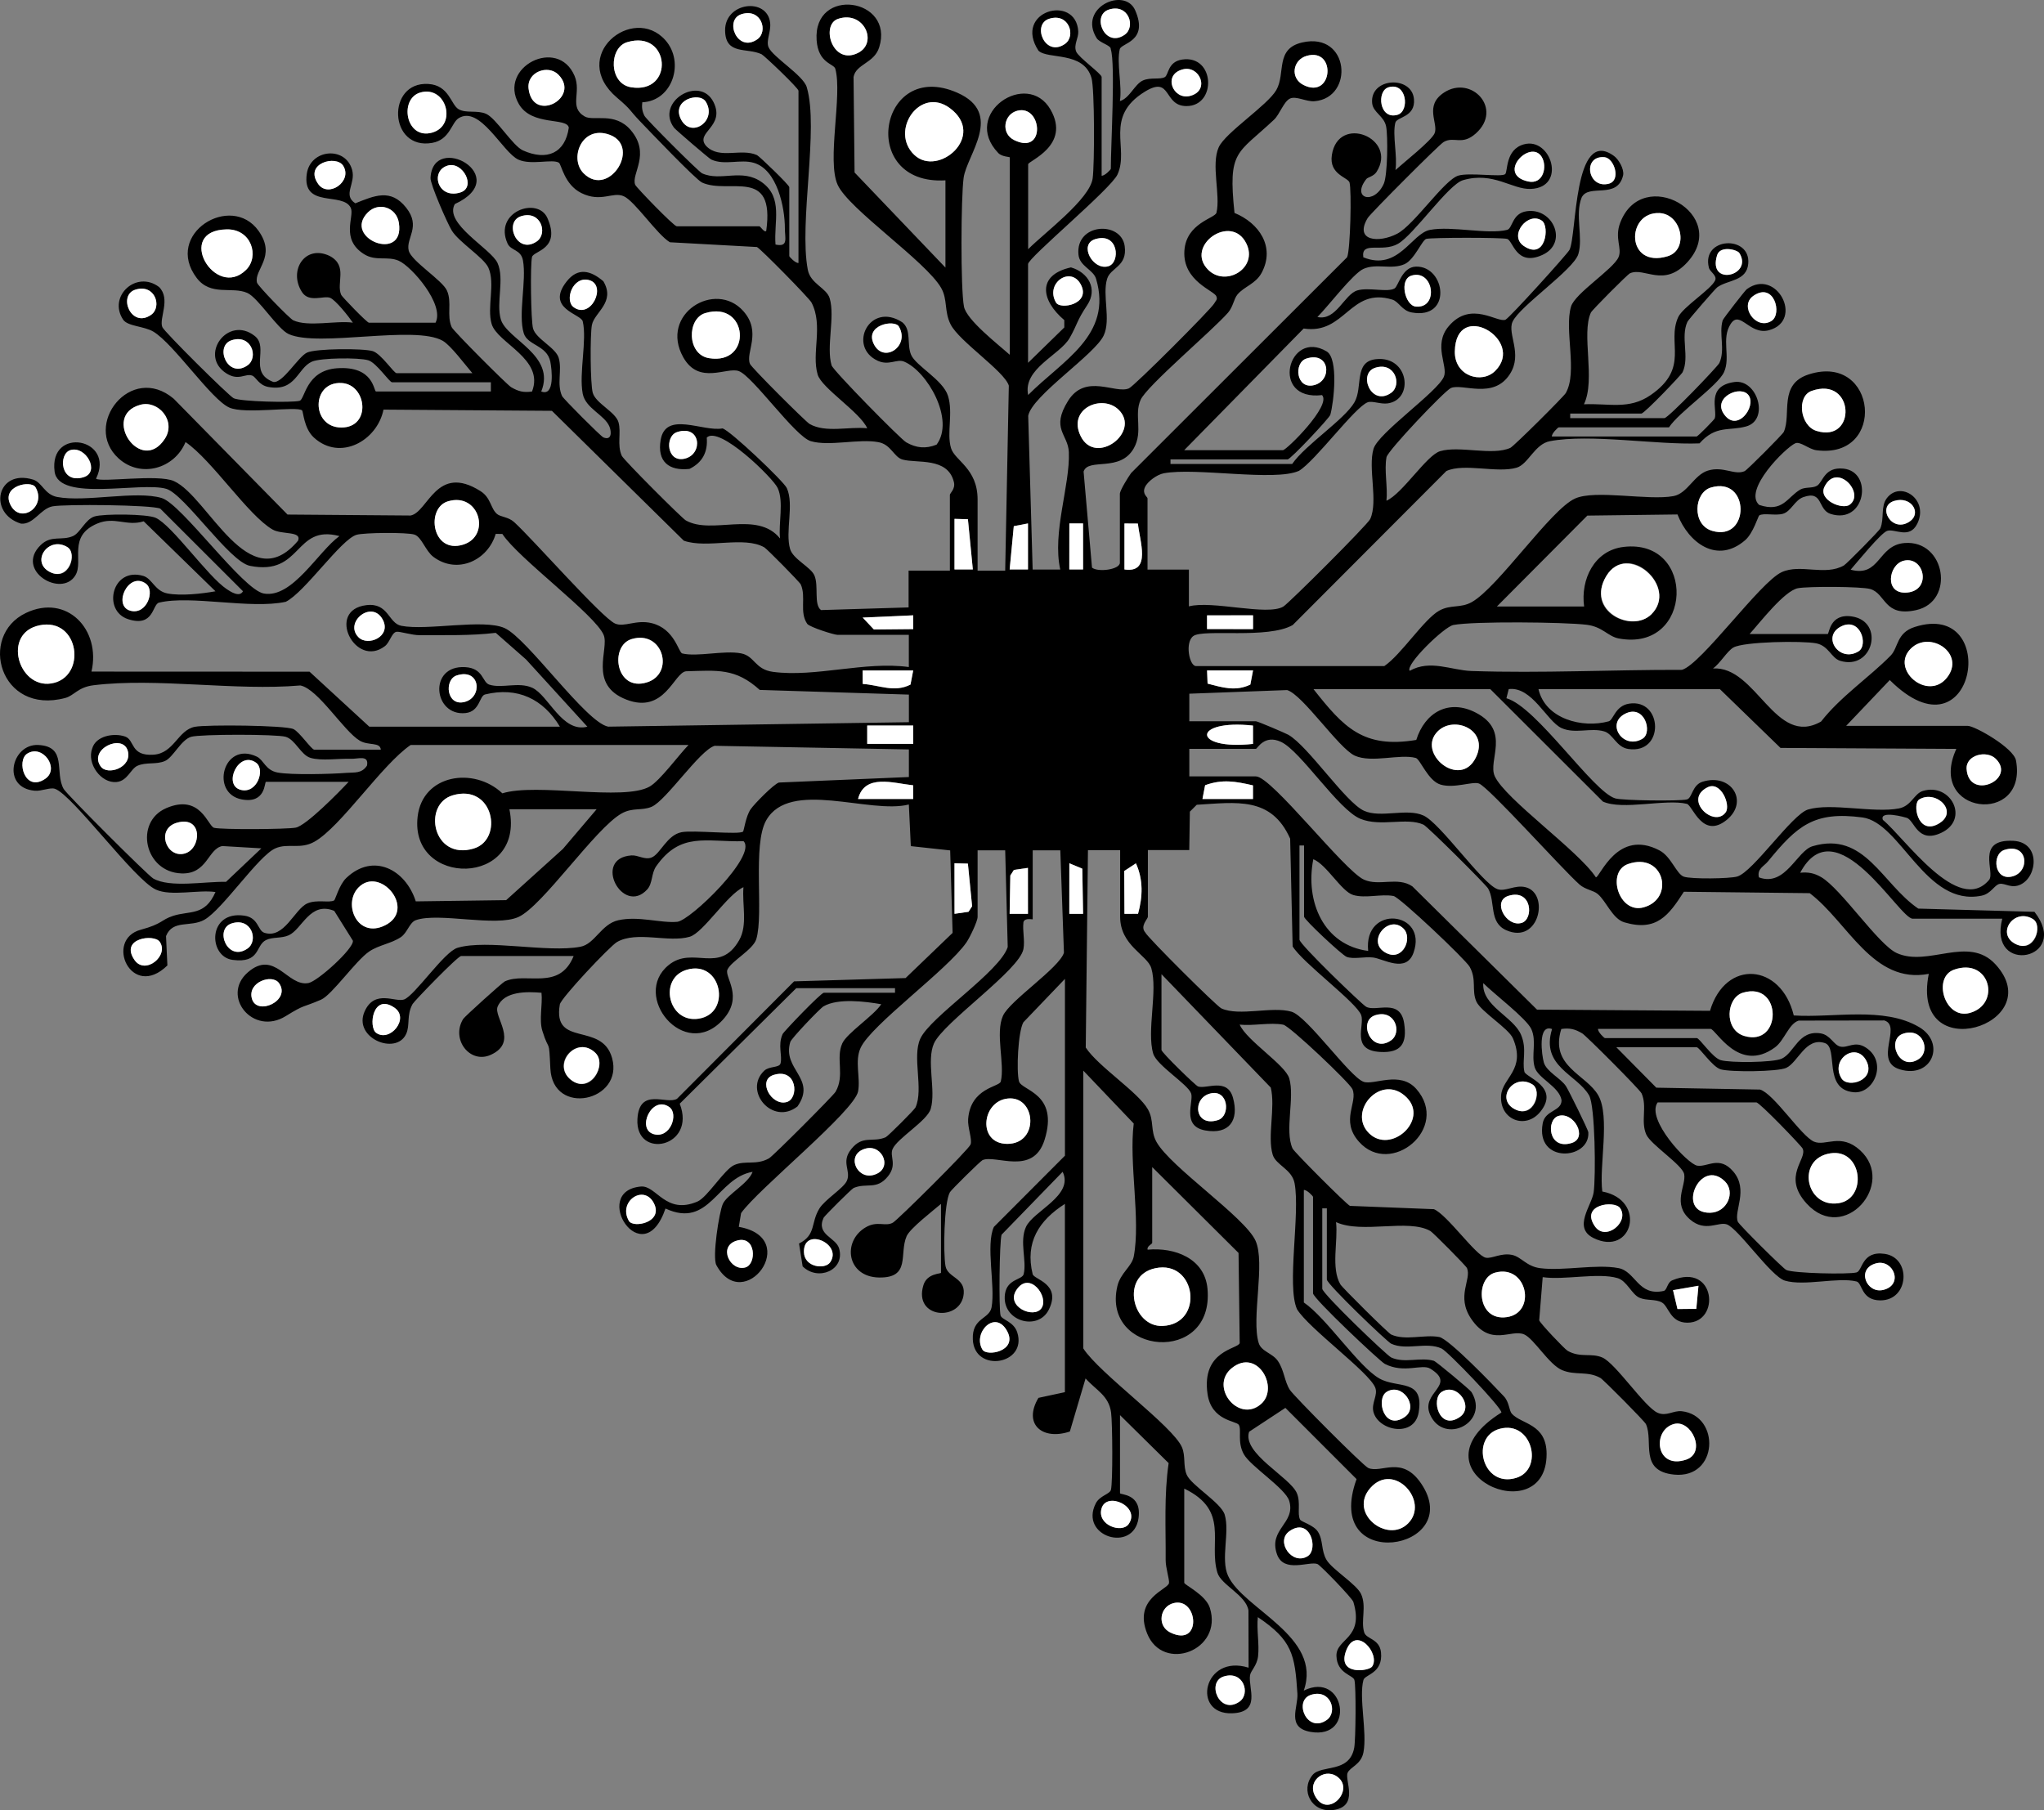 <?xml version="1.0" encoding="UTF-8"?>
<svg id="Layer_2" data-name="Layer 2" xmlns="http://www.w3.org/2000/svg" viewBox="0 0 445.08 394.22">
  <rect x="0" y="0" width="445.08" height="394.22" fill="#808080" stroke="none"/>
  <defs>
    <style>
      .cls-1 {
        fill: #fff;
      }
    </style>
  </defs>
  <g id="Layer_2-2" data-name="Layer 2">
    <path d="M241.84,10.5c-.21-.67-2.47-1.27-3.04-2.19-4.17-6.67,6.1-11.26,8.38-6.08,3,6.84-3.02,7.11-3.35,8.48-.72,2.92.54,8.02.03,11.3,2.13-.61,3.2-3.68,5.02-4.49,1.65-.73,3.72-.14,4.76-.73.85-.49.61-3.34,3.77-3.82,7.19-1.07,7.56,10.14.95,10.13-5.12,0-3.17-6.76-9.06-3.14-9,5.54-3.34,12.26-5.96,18.03-1.43,3.15-19.48,18.14-19.48,19.52v21.5l7.89-7.7v-1.6c-5.08-4.29-6-9.82,1.45-11.48,3.76,1.08,5.88,4.69,3.55,8.2-2.4,3.62-2.04,4-3.82,7.15-2.12,3.75-10.25,6.68-9.05,12.44,7.4-7.48,18.46-12.95,14.79-25.3-.6-2-3.57-2.72-3.83-5.23-.71-6.92,9.29-7.45,10.06-1.9.62,4.48-3.08,4.65-3.83,7.14-1.08,3.58.86,8.81-.72,12.28-1.9,4.19-15.61,13.11-16.46,17.54l.97,33.48h6.01c-1.79-8.07,2.16-18.33,1.87-25.56-.16-3.95-3.99-5.03-.18-11.16s10.33-1.44,13.27-2.74c1.2-.53,17.99-17.34,18.58-18.51.25-.5.77-.81.46-1.49-.31-1.25-7.4-3.27-6.97-9.97.39-6.04,6.69-7.07,6.98-8.27.93-3.81-1.22-10.48.5-14.27,1.44-3.18,10.64-9.13,12.54-12.46,2.08-3.65-.33-9,5.66-10.36,10.31-2.34,11.33,12.04,2.69,12.8-1.86.16-4.07-1.23-5.41-.56s-2.22,3.44-3.46,4.6c-8.09,7.6-10.03,6.57-8.59,20.29,5.34,2.18,8.93,7.39,5.91,13.04-1.3,2.43-3.82,2.98-5.27,4.73-.8.97-.94,2.67-2.05,3.95-3.52,4.01-17.63,15.89-19.03,18.97-1.49,3.28.58,6.87-1.47,10.53-3.01,5.37-9.94,2.02-10.95,5.1l1.83,20.92c1.3,1.06,6.07.43,6.07-1.07v-15c0-.75,1.81-3.65,2.46-4.54l47.02-46.98c.72-1.6,1-14.56.53-16.27-.31-1.14-4.51-1.72-3.85-5.99,1.39-9.01,14.44-3.65,9.72,3.69-.61.94-1.9,1.16-2.19,1.51-3.39,4.28,1.66,5.76,3.78,1.05.83-1.85.92-10.34.51-12.46-.45-2.3-2.83-3.04-3.04-5.06-.58-5.61,8.64-6.13,9.1-.91.35,3.97-3.74,3.83-4.06,5.15-.66,2.7.5,7.28.03,10.3,1.71-1.56,7.89-6.43,8.53-8.02.87-2.18-2.36-5.99,2.07-8.87,5.93-3.86,12.89,3.54,6.91,8.91-3.06,2.75-4.74.53-7.03,1.88-1.01.59-15.93,15.55-16.53,16.55-3.01,5.04,2.45,5.49,6.42,3.42,3.73-1.94,10.25-11.75,13.33-12.66,2.43-.72,9.39.39,10.19-.32.61-.54-.02-5.36,4.08-6.49,5.92-1.64,9.39,9.39,1.51,9.71-4.09.17-8.16-3.85-14.78-1.9-3.2.94-10.68,11.86-14.15,13.85s-8.09-.72-7.55,2.94c7.63,3.11,10.48-5.2,14.52-5.97,4.72-.9,12.52,1.05,16.78,0,1.25-.31,1.04-3.59,4.26-4.06,5.78-.85,9.15,6.93,3.42,9.52s-6.37-3.18-7.68-3.5-16.43-.31-17.59,0c-.91.24-2.58,4.54-4.73,5.5-2.87,1.28-6.1-.25-8.96,1.04-2.31,1.04-7.8,8.29-10.02,10.47,4.09.92,5.85-4.95,8.7-5.79,2.46-.72,6.54.48,8.09-.42.85-.49,1.6-4.68,4.68-4.76,6.45-.17,7.99,11.62-.94,9.98-2.13-.39-2.77-2.35-4.23-2.8-9.2-2.81-10.23,7.7-19.29,6.3l-26.01,26.49h21.5c.77,0,10.65-9.75,8.51-11.99-11.47,1.36-7.35-14.5,1.01-9.51,2.62,1.57,1.55,11.13.79,13.81-.19.68-8.63,9.7-9.3,9.7h-25.5v1h26.5c2.81-4.13,11.41-9.68,13.56-13.44,1.89-3.3-.19-8.85,4.67-9.38,7.22-.8,8.36,8.85,2.53,9.63-1.53.2-3.34-.61-4.31-.25-2.79,1.03-11.39,12.76-14.97,14.93-5.27,2.39-22.48-.79-29.46.54-1.45.28-3.52,1.77-4.08,3.03-.66,1.47.56,2.09.56,2.44v15.5h9.01v8.01c5.06-1.35,17.02,2.12,20.55.05,1.18-.69,18.37-17.85,18.93-19.07,1.78-3.92-.53-11.06.72-15.28,1.04-3.5,13.95-12.39,15.33-15.73.95-2.3-2.41-6.86,1.01-10.94,4.86-5.8,10.73-.63,12.43-1.48.92-.46,13.43-14.27,13.9-15.18,1.64-3.17.81-26.96,9.7-20.45.99.72,2.22,2.79,1.99,4.16-1.22,5.46-7.56,1.73-9.05,4.91-1.48,3.75.37,8.67-.71,12.29-1.01,3.4-12.84,11.38-14.33,14.75-1.17,2.65,2.25,6.95-.56,11.36-3.59,5.64-10.37,1.97-12.86,3.06-1.38.6-13.75,13.64-14.02,15.06-.54,2.83.3,6.51-.01,9.48,3.49-1.53,8.74-9.92,11.69-10.79,4.22-1.25,11.36,1.05,15.28-.72.77-.35,11.63-11.16,12.07-11.93,2.64-4.6-.37-13.74,1.15-18.85.86-2.88,9.2-8.12,10.34-10.74.85-1.96-.93-4.12.37-7.51,4.84-12.7,24.08-1.78,14.63,8.59-5.17,5.67-9.33,1.02-12.5,2.42-.55.24-8.27,8.01-8.52,8.56-2.14,4.71,1.08,14.57-1.51,19.97,5.39-.25,9.8,1.25,14.5-1.99,8.65-5.96,3.46-11.34,6.02-16.98,1-2.21,7.19-6.06,8.05-8.02.47-1.07-1.13-1.83-1.36-2.75-1.69-6.7,9.11-7.18,8.57-.9-.34,3.9-4.46,3.49-6.76,5.17-.43.31-6.29,7.06-6.49,7.51-1.54,3.35.5,7.6-1.04,10.96-.26.58-8.34,9.02-8.98,9.02h-15.5v1h20.5c.85,0,11.63-11.25,11.98-12.02,1.33-2.93-.15-6.34.72-9.28.12-.41,4.88-6.51,5.23-6.77,6.49-4.8,12.56,6.83,4.85,8.92-4.22,1.14-6.3-4.47-8.32-1.4-2.15,3.27.04,7.2-1.47,10.53-1.35,2.97-9.79,8.67-11.98,12.02h-24c-.17,0-1.58,1.35-1.5,2h31.5c.28,0,3.85-3.65,3.96-3.94.66-1.84-2.02-7.03,4.28-7.93,5-.71,7.7,8.24,2.57,9.67-3.76,1.05-6.59-.34-10.16,3.69-9.35.37-23.83-2.14-32.61-.47-3.28.63-4.71,5.04-7.23,5.77-4.24,1.24-11.37-1.05-15.28.72l-33.46,33.54c-5.38,3.1-19.37.81-21.62,2.38-1.92,1.34-.9,6.56.56,6.56h41c3.65-2.46,8.64-10.21,11.94-12.06,2.49-1.4,4.63-.48,7.12-1.88,5.73-3.23,17.16-20.14,22.46-22.54,4.43-2.01,15.97.5,21.46-.54,3.05-.58,4.46-4.62,7.48-5.55,3.37-1.04,5.8,1.09,8,.12.55-.24,8.28-8,8.53-8.55,1.71-3.87-1.22-10.41,5.46-12.53,14.9-4.75,17.02,18.57,1.62,16.52-1.63-.22-3.52-1.99-4.58-1.51-2.15.97-11.42,10.2-7.87,13.42,5.18,1.74,6.09-1.67,8.96-3.34,1.03-.6,2.64-.24,3.64-.83,1.32-.79,1.56-4.16,5.76-3.73,6.55.67,4.79,12.24-2.78,9.87-2.88-.9-1.58-5.23-5.97-3.66-1.88.67-2.66,3.11-4.42,3.62-1.64.47-4.18-.23-5.15.35-.27.16-1.3,3.86-3.09,5.41-6.05,5.23-12.27.66-14.73-5.61l-19.63.25-19.7,19.8h19c-.81-5.91,2.22-12.23,8.6-12.98,15.89-1.87,15.2,22.96-1.05,19.94-2.4-.45-3.5-2.56-7.02-2.99-4.86-.59-24.62-.79-29,.05-2.01.38-10.55,8.69-9.51,9.98,4.46-2.52,9.05-.11,13.45.04,15.23.52,30.6-.29,45.84-.25,4.27-1.27,17.02-19.14,21.72-21.28,4.11-1.87,9.42.9,13.54-1.46.58-.33,7.71-7.55,7.93-8.07.9-2.12.02-4.74,1.42-6.58,2.98-3.92,9.25.3,6.61,5.59-1.72,3.43-4.93.96-6.56,1.54-1.38.49-6.53,6.83-7.94,8.45,6.47,1.72,5.87-5.34,11.75-5.81,8.93-.71,11.05,12.73,2.52,14.61-7.04,1.56-6.54-3.57-9.98-4.59-1.93-.57-13.59-.6-15.77-.18-2.94.56-8.27,7.48-10.52,9.98h17c.36,0,.39-4.56,5.28-3.83,7.22,1.08,4.63,11.85-2.56,9.66-1.92-.58-2.49-3.28-5.23-3.81-2.95-.57-15.74-.39-18.03.92-1.36.78-2.93,3.53-4.44,4.56,9.47-.62,13.54,17.3,23.55,11.55,4.19-5.4,10.55-9.67,15.14-14.35,1.72-1.76,1.24-4.96,5.25-6.24,18.94-6.05,13.21,30.13-5.44,11.56l-9.5,9.98h26.5c1.5,0,9.98,4.78,10.49,7.54,2.61,14.26-19.57,11.84-12.99-2.53l-38.29-.21-13.2-12.8h-39.5c1.49,6.5,9.55,8.58,15.29,7.01,1.03-.28,1.39-3.37,4.44-3.85,7.35-1.15,7.79,11.05-.17,9.87-2.62-.39-3.3-3.26-5.25-3.83-2.94-.87-6.35.61-9.28-.72-3.21-1.45-6.4-9.12-11.51-8.49l-.5,1.99c6.58,1.87,18.83,20.37,23.7,21.81,1.6.48,13.98.62,15.59.23,1.17-.28,1.13-3.13,3.39-3.85,6.27-1.98,10.21,4.31,5.28,8.31-5.29,4.29-7.43-3.2-8.67-3.5-4.6-1.14-13.96,1.46-18.28-.5l-24.52-24.48h-38.5c6.57,8.33,10.85,12.98,22.38,11.06,1.87-5.97,7.05-9.02,12.99-5.93,7.67,3.99,2.52,10.38,4.1,13.83,2.29,5.01,18.27,16.26,22.02,22.02.91-.02,4.68-10.71,13.87-5.85,2.54,1.34,3.68,5.16,5.29,5.71s9.97.45,11.63-.04c3.46-1.03,11.95-13.56,15.41-14.59,5.04-1.5,14.29.82,19.77-.23,2.74-.53,3.31-3.23,5.23-3.81,6.1-1.85,10.24,6.18,4.02,9.11-5.16,2.44-5.84-2.67-7.5-3.25-.25-.09-6.1-1.75-5.22.45,4.68,3.82,16.47,20.95,23.11,13.07,1.42-1.68-3.06-8.94,5.28-8.52,5.94.3,5.32,7.76,1.59,9.52-2.01.95-3.36-.33-4.53-.15s-1.84,2.14-3.98,2.58c-12.19,2.48-17.56-15.92-25.93-17.04-10.58-1.41-14.23,1.83-20.55,9.55-.92,1.13-2.43,1.61-1.99,3.5,5.8,2.14,8.23-5.77,11.7-6.79,11.35-3.35,15.09,8.21,23,13.59l25.3.7c8.1,10.4-10.24,14.02-7.01,1.5h-19.5c-2.96,0-16.7-24.65-24.5-10.01,1.75-.16,3.02.06,4.56.95,4.33,2.51,12.45,14.72,16.46,16.54,6.87,3.12,15.63-3.97,21.52,2.48,11.87,12.99-18.71,22.79-14.54,2.05-12.19,2.33-17.6-11.27-25.93-17.57l-27.4-.31c-3.29,5.12-5.93,8.74-12.96,6.66-2.6-.77-3.93-4.61-5.81-6.18-.95-.8-2.68-.93-3.95-2.05-3.75-3.32-19.73-21.19-21.9-22-1.41-.52-5.33,1.12-8.35.24-2.74-.8-4.43-5.54-5.41-5.81-3.49-.94-9.59,1.17-13.28-.5-3.5-1.59-11.29-13.24-14.73-14.28l-21.3.79v6.01h14.51c.39,0,6.44,2.59,7.06,2.94,4.35,2.51,12.44,14.71,16.46,16.54,3.67,1.67,9.29-.63,12.96,1.04s12.64,14.64,16.04,16.01c1.74.7,3.87-1.03,6.26-.38,5.18,1.41,2.9,12.48-4.25,9.36-3.85-1.68-2.32-6.13-3.97-9.08-.48-.86-13.18-13.51-14.08-13.92-3.69-1.68-9.25.55-13.73-1.27-4.83-1.97-12.96-14.73-17.28-16.75-3.66-1.72-5.17,1.51-5.48,1.51h-14.5v6h14.5c3.42,0,19.22,20.53,23.52,22.48,3.31,1.5,7.33-.7,10.54,1.46l27.15,26.85,37.67.26c3.36-11.35,15.49-10.37,18.24,1.01,8.66.57,19.58-2.01,27.29,2.53,5.92,3.49,2.77,11.33-4.2,9.21-5.82-1.77.55-9.39-3.36-10.65l-18.66.03c-2.16.66-3.11,4.33-5.16,5.83-7.91,5.8-12.88-4.02-14.03-4.02h-24.5c-.08.65,1.33,2,1.5,2h20c.61,0,3.39,4.26,5.2,4.8,2.1.62,11.39.54,13.28-.31,2.8-1.27,3.63-6.28,8.47-5.52,2.15.34,2.84,2.51,4.25,2.87,1.69.43,3.18-1.37,5.65.25,4.77,3.12,1.76,10.12-2.7,9.7-6.78-.63-3.21-9.71-6.27-10.71-4.17-1.36-5.85,4.25-8.41,5.41-1.89.85-12.16.94-14.28.31-1.81-.54-4.6-4.8-5.2-4.8h-17.5l8.7,8.8,22.59.41c3.01.89,8.96,10.14,11.74,11.34,2.54,1.09,5.81-1.98,10.04,1.88,7.98,7.28-3.5,20.5-11.62,11.62-5.5-6.02.25-9.71-.9-12.01-.32-.63-9.35-10.03-10.06-10.03h-21.5c-2.63,3.64,6.5,13.4,8.61,13.77,2.24.38,4.82-2.27,7.85,1.27,3.42,4,.06,8.65,1,10.94.28.69,9.87,10.2,10.55,10.51,1.64.74,13.45.99,15.28.54,1.36-.33,1.09-4.78,6.15-4.05,5.85.84,5.35,10.14-.94,10.13-4.25-.01-3.88-3.79-5.2-4.12-4.07-1-11.34,1.08-15.59-.18-3.05-.91-10.13-11.36-12.65-12.25-1.83-.65-4.69,1.8-8.02-1.08-3.95-3.42-.8-7.32-1.26-9.85-.37-2.02-7.26-6.41-8.25-8.63-1.28-2.85.25-6.11-1.03-8.97-.38-.84-12.07-12.56-12.93-13.07-1.57-.92-2.67-1.22-4.55-.95-2.57,8.17,5.42,9.86,8.05,14.45s.15,15.48.88,20.94c9.84,1.88,6.54,14.33-1.94,10.12-4.54-2.26-.35-7.08.06-9.95.48-3.39.34-18.78-1-21.11-2.63-4.58-10.6-6.27-8.06-14.44-3.2-1.19-2.22,5.82-1.79,7.29.6,2.02,3.72,3.45,4.83,5.17.57.88,4.83,9.48,4.86,10.04.36,6.06-11.59,6.85-9.93-1.99.55-2.92,4.09-2.53,4.1-5-.48-3-5.15-4.75-5.86-7.21-.77-2.66.48-5.61-.72-8.28-1.04-2.3-8.29-7.8-10.47-10.02-.34,4.99,6.56,7.29,8.23,11.26,1.34,3.17.17,5.63.73,8.05.28,1.21,7.77,3.3,3.5,8.66-3.19,4.01-8.93,1.84-8.58-3.47.26-3.92,5.49-5.62,2.58-12.47-.93-2.17-7.01-5.85-7.97-8.03-1.07-2.45.12-4.75-1.45-7.55-.9-1.61-15.23-15.17-16.58-15.42-2.73-.51-6.06.58-8.78-.22-2.57-.76-5.79-6.64-8.69-7.79-1.82,9.29,2.3,18.72,11.95,19.97-1.06-10.21,13.06-8.68,9.88.37-1.6,4.56-6.54,1.33-8.83,1.06-1.84-.22-4.28.43-5.74-.14-1.04-.41-9.27-8.11-9.27-8.75v-15.5h-1v20.5c0,1.03,13.5,14,14.47,14.59,2.09,1.28,7.47-1.97,8.32,3.62.67,4.35-.59,6.5-5.2,6.25-6.51-.34-3.33-5.79-4.15-8.02-1.03-2.79-12.76-11.39-14.93-14.97l-.54-23.46c-4.11-9.23-11.68-7.89-20.34-7.38l-1.5,1.5-.13,8.37h-9.01v14.5c0,.52-1.79,2.05-.56,3.45.48,1.07,15.51,16.04,16.57,16.53,3.92,1.78,11.06-.53,15.28.72,3.43,1.02,12.61,14.12,15.65,15.25,2.27.84,7.94-2.49,11.52,1.58,7.45,8.49-5.57,19.27-12.49,11.49-4.17-4.68-.16-8.59-1.44-11.48-.62-1.4-13.63-13.75-15.06-14.02-2.83-.54-6.51.3-9.48-.01,1.53,3.49,9.92,8.74,10.79,11.69,1.25,4.22-1.05,11.36.72,15.28.37.8,11.7,12.13,12.5,12.5l18.28.72c2.91,1.2,9.16,10.19,11.32,10.57,1.35.24,3.28-1.09,5.66-.62,2.04.4,3.13,2.51,6.18,2.9,5.12.65,12.14-.95,17.02-.02,3.77.71,4.25,6.18,9.84,4.98.79-.17.74-1.84,1.89-2.32,9.46-3.95,10.56,9.22,3.29,9.23-3.78,0-4.04-3.53-5.53-4.39-1.4-.81-3.37-.35-4.94-1.06-1.67-.76-2.72-3.67-4.74-4.26-4.23-1.25-11.63.49-16.3-.21l-.76,9.39c.11.56,5.53,6.29,6.21,6.67,2.8,1.57,5.1.38,7.55,1.45,2.91,1.28,9.23,10.83,12.05,12.04,1.94.83,3.39-.55,5.24-.35,8.44.95,8,14.77-1.69,13.8-7.68-.78-4.42-7.19-6.11-10.98-.29-.65-9.29-9.72-9.93-10.07-2.79-1.57-5.41-.49-8.31-1.69s-6.12-6.85-8.29-7.79c-2.86-1.24-7.31,2.84-11.53-3.39-3.35-4.96.13-8.55-.91-11.04-.22-.52-7.4-7.75-7.97-8.08-4.81-2.76-14.84.67-20.55-1.94.48,4.17-1.15,9.92.94,13.55.41.72,10.37,10.6,11.07,10.93,3.08,1.4,7.25-.07,10.46.54,2.12.4,11.84,10.52,14.09,12.93,1.17,1.25,1.11,3.08,1.71,3.76,2.09,2.34,7.58,2.13,7.58,8.79,0,17.1-30.45,3.87-9.85-9.03.23-.94-11.68-13.34-13.02-13.95-3.37-1.53-7.6.5-10.96-1.04-.9-.41-14.02-12.99-14.02-13.98v-15.5h-1v17.5c0,1.06,14.05,14.54,15.02,14.98,2.93,1.33,6.33-.14,9.28.72.51.15,7.92,6.34,8.19,6.8,4.05,6.64-5.97,11.63-8.99,4.97-2.25-4.96,5.98-6.4.02-10.06-1.81-1.12-5.68,1.13-9.9-1.04-1.08-.56-15.63-14.27-15.63-15.37v-21c0-.17-1.35-1.58-2-1.5v24.5c4.99,3.4,11.86,13.95,16.45,16.55,3.99,2.26,9.8-.09,8.55,7.4-.93,5.56-8.84,4.03-9.86-.18-.46-1.91,1.06-3.6.4-5.25-1.34-3.36-14.46-12.86-17.02-17.04-2.3-5.05.72-20.85-.54-27.46-.58-3.07-4.1-3.94-4.77-6.23-1.19-4.04.64-10.25-.41-14.59l-23.8-24.7v16.5c0,.56,7.42,7.76,7.95,7.95,1.8.66,6.38-2.01,7.62,2.47,1.36,4.9-.8,8.06-6.05,7.11s-2.43-6.33-3.07-8.08c-.73-2.01-7.48-6.07-8.25-8.65-1.46-4.91,1.04-13.65-.41-18.59-.85-2.9-6.79-4.91-6.79-11.21v-14.5h-7.01l-.48,42.98c2.72,4.15,11.44,9.72,13.54,13.46,1.4,2.49.48,4.63,1.88,7.12,3.09,5.49,19.23,16.37,21.54,21.46,2.22,4.88-.96,16.91.7,22.3.58,1.88,3.01,2.2,4.18,3.92,1.38,2.01,1.42,4.45,2.61,6.29.9,1.39,15.96,16.53,17.07,17.01,2.85,1.24,7.31-2.84,11.52,3.39,9.84,14.56-21.62,19.88-14.07-.97l-15.5-15.51-7.9,5.2c-1.55,4.71,8.86,9.83,10.39,13.35.9,2.07.03,4.54.72,5.79.27.49,2.94,1.17,3.87,2.62,1.2,1.88.66,4.05,1.87,6.13s6.57,5.32,7.54,7.46c1.24,2.75-.12,5.81.68,8.36.46,1.46,3.35,1.37,3.65,4.33.47,4.59-3.49,4.8-3.82,6.01-1.04,3.8.84,11.39,0,15.77-.53,2.71-2.91,3.17-3.45,4.46-.68,1.62,2.57,7.3-3.09,8.09-4.78.66-7.26-4.33-4.54-7.63,1.9-2.3,8.02-.29,9.07-5.92.33-1.79.43-13.34.04-14.76-.3-1.11-3.78-1.37-3.91-5.22s6.1-3.71,3.68-11.79c-.25-.82-7.15-7.97-7.81-8.24-1.76-.71-7.34,2.08-8.82-2.13-1.93-5.5,4.13-6.72,2.67-11.62-.82-2.73-8.39-7.5-9.88-10.15s-.44-5.33-1.1-6.41c-.55-.91-5.96-.84-6.81-6.72-1.38-9.55,6.69-9.78,7-11.09l-.25-19.63-18.8-18.7v16.5c0,.29-1.22.71-1,1.49,5.91-.55,12.44,1.89,13.04,8.51,1.52,16.73-23.12,14.42-19.63-.56.68-2.9,3.15-4.27,3.57-6.46,1.54-8-1.08-20.42,0-28.96l-10.98-11.52v60.5c3.46,5.4,19.54,16.95,21.48,21.52.82,1.92.22,4.05,1.03,5.97,1,2.34,7.5,6.09,8.28,8.72,1.14,3.81-.92,9.66.72,13.28,3.31,7.29,20.63,13.24,16.49,25.02,8.95-4.4,11.41,10.66,1.54,9-5.41-.91-2.73-5.35-2.92-8.33-.55-8.57-1.15-11.64-8.62-16.67-.29,2.76.36,5.87.05,8.55-.24,2.03-1.6,3.12-1.75,4.12-.42,2.83,2.5,8.03-3.88,8.27-8.95.34-6.28-13.03,3.57-9.93l-.03-12.48c-.54-3.34-5.98-5.53-6.77-8.23-1.96-6.66,2.73-13.48-7.21-18.29v20.5c0,.47,4.66,2.6,5.57,5.46,2.95,9.31-10.21,14.19-13.65,5.6-3.08-7.67,4.53-9.56,4.76-10.99.12-.75-.74-3.34-.73-5.02.05-7.02-.37-14.13.65-21.1l-10.59-10.45v17c0,.38,4.8.02,4.03,5.44-1.09,7.65-12.99,4.01-9.3-3.23.85-1.67,3.03-1.99,3.29-2.92.44-1.63.34-14.6.04-16.84-.5-3.73-3.25-4.84-5.56-7.44l-3.42,11.56c-5.95,1.99-10.27-1.56-6.84-7.33l5.76-1.24v-41c-5.63,3.6-8.72,8.34-7.02,15.3.29,1.19,6.31,2.07,3.53,7.71-2.4,4.87-10.44,2.49-9.55-3.45.49-3.23,3.75-3.01,4.06-4.26.72-2.91-.96-7.08.5-10.28,1.59-3.5,10.49-6.82,7.99-12.01l-13.3,13.7c-.47,1.57-.62,16.08-.22,17.58.26.97,2.86,1.3,3.63,3.68,2.27,7.05-9.35,8.92-9.67,1.56-.21-4.79,3.59-4.37,4.08-7,.86-4.68-1.32-13.5.5-17.51l15.48-15.52v-38.5l-9.05,9.45c-1.16,2.02-1.56,10.62-.96,12.85.55,2.07,8.76,2.57,5.57,12.76-2.48,7.92-10.66,3.14-13.51,4.41-.46.2-6.8,6.46-7.1,6.99-1.29,2.25-1.48,13.26-.96,16.08.47,2.55,4.25,2.52,3.97,5.99-.5,6.18-11.04,5.56-8.78-1.83.8-2.63,3.83-2.45,3.83-2.7v-15c-1.72,1.47-6.73,5.32-7.48,7.02-1.69,3.86.98,9.14-6.03,9.01s-8.06-7.91-2.87-10.94c2.53-1.48,4.24-.07,5.9-1,1.05-.59,16.51-15.91,16.92-17.03s-.67-3.69-.53-5.53c.53-6.86,6.82-6.97,7.11-8.19.92-3.78-1.25-10.51.48-14.32,1.51-3.32,12.27-10.41,13.27-13.72l-.79-22.3h-6.01v15.01c0,.11-1.76-.41-2.02.65-.23,1.9.35,3.96,0,5.84-.83,4.59-17.37,15.92-19.47,20.53-1.71,3.77.47,10.26-.72,14.28-.78,2.63-7.28,6.39-8.3,8.74-.7,1.62,1.06,3.35-1,5.93-2.47,3.09-4.63,1.34-7.48,2.55-.44.19-6.35,6.07-6.55,6.5-1.69,3.72,2.7,4.25,3.39,6.69,1.33,4.72-4.61,7.19-7.95,3.88l-.78-4.97c3.75-1.9,2.5-4.44,4.41-7.59,1.22-2.01,5.29-4.44,6.01-6.08.97-2.22-1.38-4.02.97-6.92,2.5-3.1,4.61-1.33,7.47-2.55.49-.21,6.26-5.97,6.5-6.5,1.81-4-.78-10.97,1.04-14.96,2.17-4.79,17.31-14.56,19.04-19.97l-.55-21.06h-6.01v14.51c0,.95-1.7,4.5-2.44,5.56-4.12,5.97-20.77,17.96-23.04,22.96-1.33,2.91.01,6.5-.54,9.46-.81,4.34-21.83,21.31-25.48,26.52l-.5,2.99c13.85,2.42,1.1,19.37-4.88,8.34-.93-1.72.59-11.48,1.4-13.32.91-2.05,5.57-4.44,6.49-7-7.76,1.32-9.35,12.45-18.97,7.99-4.96,14.48-16.48-3.79-5.37-4.79,3.4-.31,5.37,6.25,12.33,3.27,2.19-.94,5.84-7.01,8.03-7.96,2.45-1.07,4.75.12,7.55-1.45.89-.5,13.98-13.62,14.5-14.5,2.06-3.59-.03-7.25,1.46-10.54,1.03-2.26,6.84-6.01,8.48-8.52-3.54-.62-9.43-1.35-12.55.45-.81.47-7.01,6.98-7.25,7.76-1.84,6.02,5.84,7.92,1.56,14.05-5.42,4.24-11.86-3.39-7.24-7.78,1.08-1.03,3.3-.61,3.55-1.59.45-1.68-.65-3.92.45-6.38.26-.58,8.35-9.01,8.98-9.01h15.5v-1h-21.5l-25.38,25.16c3.71,9.54-9.72,12.27-9.21,3.34.4-7.03,6.39-3.04,8.62-4.41l25.49-25.57,24.28-.72,10.24-9.84-.53-17.96-8.57-.93-.43-9.07c-8.51,2.19-25.93-5.6-31.06,3.45-3.03,5.35-.5,20.27-2.15,25.85-.7,2.34-5.46,4.8-6.29,6.67-.72,1.63,3.68,5.87-1.06,10.98-8.35,9-19.97-5.32-11.73-11.99,5.29-4.28,11.04,2.13,15.34-5.4,1.91-3.36.61-7.75.94-11.55-3.49,1.53-8.74,9.92-11.69,10.79-4.62,1.37-11.52-1.33-15.85,1.15-1.53.88-12.21,12.21-12.45,13.6-1.63,9.48,9.16,3.66,11.38,11.67,2.6,9.4-12.94,12.84-13.44,2.26-.33-6.97-.18-3.18-1.74-8.18-.76-2.43.08-5.72-.19-8.3-3.14-.27-8.15-.39-9.56,3.04-.91,2.22,4.66,7.67-1.47,10.47-4.56,2.08-8.75-3.39-6.02-7.81.32-.52,8.51-7.92,9.07-8.18,4.65-2.12,11.85,2.18,14.98-5.52h-24.5c-.74,0-10.2,9.79-10.56,10.44-1.38,2.45-.51,4.62-1.43,6.57-2.23,4.71-11.64.81-9.01-4.98,2.2-4.84,6.67-1.9,8.56-2.56,2.35-.83,8.72-10.39,11.65-11.26,6.45-1.92,19.58,1.14,26.77-.23,3.15-.6,4.52-4.93,8.23-5.77,4.41-.99,9.19.66,12.84.34,2.84-.25,17.47-14.43,14.46-17.55-8.22.19-13.74-2.09-19.04,5.46-1.08,1.54-.74,3.72-1.95,5.04-5.32,5.82-12.02-6.8-3.45-7.41,1.49-.11,2.9,1.05,4.41.45,1.91-.76,3.32-4.9,6.54-5.51,2.58-.49,12.52.61,13.37-.13.19-.17.58-3.29,1.64-4.85.8-1.17,5.04-5.49,6.17-5.83l28.3-1.2v-6.01l-42.3-.79c-3.26.97-10.55,11.93-13.72,13.28-2.13.91-4.14.1-6.54,1.46-5.73,3.22-17.16,20.14-22.46,22.54-4.94,2.24-17.29-1.06-22.32.68-1.41.49-1.85,2.75-3.29,3.71-2.1,1.41-4.78,1.7-6.88,3.12-2.94,1.99-8.09,9.45-10.5,10.5-4.21,1.82-3.38.91-7.67,3.57-7.14,4.42-14.18-4.36-8.28-9.51,5.9-5.15,8.64,3.21,13.23,2.31,2.03-.4,9.95-7.57,9.66-9.22l-4.06-6.49c-5.27-2.17-6.98,3.98-9.9,5.31-1.58.72-3.53.33-4.97,1.05-2.31,1.15-1.2,5.11-7.27,4.31-5.34-.71-5.47-10.8,2.56-9.63,3.12.45,2.91,3.25,4.34,3.72,4.37,1.45,6.58-5.17,9.39-6.39,2.08-.91,4.83-.05,5.84-.66.24-.14,1.11-3.43,2.63-4.87,5.86-5.58,12.91-1.88,15.14,5.09l19.68-.27,12.35-11.15,7.35-8.65h-19c3.49,16.95-21.79,17.02-19.98,1.6,1.08-9.2,12.24-10.92,18.45-5.06,7.46-2.34,26.41,1.77,32.08-1.48,2.26-1.3,6.36-6.9,8.45-9.05h-60.5c-6.28,4.28-15.16,17.79-20.94,21.06-3.11,1.76-5.78.23-8.54,1.46-3.71,1.65-11.46,13.3-15.45,15.55-3.01,1.7-6.87-.12-8.34,3.55l.3,6.39c-7.86,7.67-13.79-5.64-5.79-7.78,4.73-1.27,4.33-2.12,6.98-3,3.63-1.21,6.97.11,9.28-5.21-3.74-.55-9.65.99-12.98-.53-4.69-2.13-18.06-20.54-21.96-21.94-1.07-.38-2.91.55-4.45.41-7.29-.67-5.01-10.24.79-9.96,6.41.31,3.51,5.97,5.54,9.57.68,1.2,18.31,18.81,19.5,19.5,3.69,2.12,11.38.61,15.85.74l7.7-7.3-8.5-.5c-3.15.6-3.25,6.16-8.89,5.96-8.08-.28-10.32-11.17-3.35-14.2,7.51-3.27,9.09,3.93,10.45,4.27,1.71.42,15.77.34,17.78-.04,2.28-.44,9.45-7.75,11.52-9.98h-18c-.37,0,.02,4.81-5.25,3.84-6.99-1.29-4.08-12.82,3.24-9.33,1.52.72,1.86,2.96,4.53,3.47,2.93.56,11.72.34,15.03.07,1.75-.14,3.27.2,4.44-1.57.48-2.41-1.94-1.43-3.48-1.49-2.7-.1-6.4.51-8.81-.2-2.12-.63-3.29-3.96-5.41-4.59-2-.59-18.58-.59-20.59,0-2.21.65-3.92,4.51-5.72,5.28-1.92.82-4.08.18-5.97,1.03-1.48.66-2.15,3.31-4.56,3.54-3.39.32-6.54-4.06-5.28-7.34.8-2.73,4.75-3.42,7.17-2.56,2.13.76,1.07,4.27,6.16,3.95,4.48-.29,5.31-5.37,9.02-6.08,2.59-.49,19.62-.34,21.46.5,1.26.57,3.94,4.48,4.52,4.48h14.5c-.14-1.71-2.66-.83-4.56-1.94-3.5-2.05-9.09-11.3-12.96-12.04-14.15,1.23-31.23-1.73-45-.05-3.47.42-4.23,2.26-6.21,2.78-14.23,3.77-19-13.54-8.54-18.52,8.92-4.25,16.38,3.65,14.27,12.77l47.48.02,13.02,11.98h41.5c-3.62-6.02-9.22-8.75-16.3-7.02-1.26.31-1.12,3.72-4.24,4.05-7.03.75-8.2-10.49-.06-10,3.96.24,3.68,3.31,5.22,3.81,2.76.89,6.37-.67,9.35.68,3.56,1.62,6.49,9.89,12.01,8.48l-13.35-14.64-6.6-5.8c-5.49.66-11.06.47-16.6.51-1.65.01-4.34-.86-5.02-.74-1.03.18-1.45,2.31-2.51,3.12-6.44,4.96-12.94-7.84-4.05-8.92,4.86-.59,4.76,3.94,7.62,4.5,5.63,1.1,17.89-1.58,22.5.5,4.98,2.26,17.67,20.53,22.54,21.46l65.48-.97v-6.01l-32.48-1.02c-5.29-4.78-9.14-4.25-16.05-4.06-2.64.3-4.65,9.42-13.01,6.16s-3.66-11.01-4.92-14.06c-1.83-4.41-18.61-16.7-22.06-22l-1.45-.02c-1.7,5.78-8.35,8.89-13.55,5.02-1.74-1.29-2.57-4.33-4.13-4.86s-10.96-.45-12.63.04c-3.4,1.01-11.29,12.56-15.41,14.59-7.66,1.66-20.68-1.5-27.59.18-1.51.37-1.07,5.43-6.74,3.6s-3.51-11.46,3.33-9.41c1.92.58,2.49,3.28,5.23,3.81,2.97.57,7.46.07,10.47-.47l-15.63-15.24c-3.71,1.16-6.32-1.11-10.11.49-6.54,2.76-2.91,8.17-4.75,11.25-2.99,5.05-13.29-1.01-7.57-6.57,2.3-2.24,4.57-.87,7.04-1.96,1.59-.7,2.69-3.68,4.72-4.28s11.36-.55,13.28.31c3.61,1.64,11.28,12.72,15.47,15.53.92.62,2.81,1.83,3.54.46l-18.01-17.99c-1.86-.84-20.84-1-23.46-.5s-4.1,4.01-6.86,3.77c-7.28-2.23-5.31-12.02,2.64-9.59,1.95.6,2.49,3.26,5.22,3.78,6.21,1.19,17.12-1.45,22.77.23,4.36,1.3,17.65,20.01,22.25,20.8,6.23,1.08,11.79-9.13,16.45-12.51-9.91-2.63-8.05,8.74-19.48,6.48-4.49-.89-14.24-15.59-18.22-16.77-5.5-1.63-23.44,2.94-24.32-3.76-1.3-9.94,13.34-7.32,9.02,1.55,1.1.86,13.5-1.05,16.98.53,7.46,3.39,16.29,25.76,27.01,12.97.86-2.16-3.52-1.26-5.55-2.43-5.34-3.09-13.16-15.09-18.95-19.05-2.38,5.81-9.76,7.93-14.57,3.57-7.98-7.24,2.66-20.9,12-13l24.78,25.22,26.8.21c3.81-.72,5.59-11.4,15.21-5.32,2.31,1.46,2.17,3.76,3.61,4.99.77.65,2.48.63,3.71,1.75,4.13,3.75,19.08,20.82,22,22.11,2.01.88,4.56-.93,7.97-.09,5.01,1.23,5.83,6.39,6.65,6.6,3.29.8,9.11-.74,12.81-.02,2.98.57,2.98,3.5,6.97,4.03,9.23,1.23,20.04-2.37,29.56-1.05v-7.01h-15.51c-.76,0-5.99-1.65-6.61-2.39-1.78-2.61-.18-5.83-1.41-8.59-.23-.52-7.36-7.74-7.93-8.07-4.47-2.56-12.4.35-17.54-1.46l-28.72-28.28-36.67-.26c-1.38,6.8-9.46,11.29-15.15,6.09-2.2-2.01-2.3-5.67-2.58-5.92-1.14-.99-12.47.92-15.87-.63-3.97-1.8-12.01-13.8-16.49-16.51-2.03-1.23-5.61-1.14-6.61-2.63-3.36-5.06,2.87-10.85,7.83-7.1,2.62,2.62-.06,6.81.71,8.73.41,1.02,14.55,15.05,15.55,15.5,1.61.73,12.55.99,14.32.56,1.21-.29,1.35-6.62,8.18-7.1,8.06-.57,7.95,5.06,8.49,5.06h25v-2h-21.5c-.61,0-3.39-4.26-5.21-4.8-2.08-.62-10.38-.54-12.28.31-3.18,1.44-3.47,6.61-9.48,5.5-2.09-.39-2.66-2.16-3.5-2.47-1.51-.55-2.9,1.23-5.6-.47-6.15-3.88.29-12.77,6.14-8.17,3.25,2.55-1.52,7.91,4.05,10.02,2.05.37,5.43-5.52,7.37-6.4s12.16-.94,14.28-.31c1.81.54,4.6,4.8,5.2,4.8h16.5c-1.51-1.75-4.71-6.06-6.45-7.05-6.09-3.49-27.05,1.48-33.54-1.46-2.46-1.11-6.63-7.91-9.03-8.97-3.32-1.46-7.95.79-11.01-3.26-7.24-9.59,7.52-18.67,13.49-10.23,3.97,5.62-1.08,8.42-.35,11.27.18.7,7.12,7.84,7.89,8.19,3.32,1.51,9.25,0,12.98.51-.92-1.34-3.75-4.93-4.96-5.41-1.39-.55-4.57,1.15-6.12-1.25-3.03-4.7.7-10.48,6.08-7.84,3.99,2.18,1.3,5.88,2.47,8.47.19.42,5.6,6.04,6.03,6.04h14.5c2.04-3.93-5.19-12.25-8.01-13.49-2.47-1.08-4.98.18-7.56-1.44-5.21-3.28-2.03-8.22-2.88-10.06-1.66-3.61-10.69.23-9.58-7.45.78-5.37,8.43-6.09,9.87-.83.83,3.03-2.14,5.41.69,7.27,4.15-1.65,7.7-3.28,11.05.92s-.09,6.63.58,9.38c.56,2.29,7.32,6.43,8.33,8.71,1.14,2.56-.11,5.41,1.03,7.97.37.84,12.06,12.55,12.94,13.06,1.59.93,2.69,1.21,4.55.95,2.78-7.1-7.54-10.51-8.79-14.71-1.07-3.6.85-8.82-.72-12.28-.99-2.18-6.38-5.51-7.95-8.05-.99-1.62-4.71-10.11-4.64-11.47.5-10.14,18.27-.31,5.3,5.68-2.48,4.24,7.87,9.71,9.29,12.84,1.57,3.46-.35,8.68.72,12.28,1.3,4.36,12.02,7.8,8.8,15.7,3.03,1.17,2.29-4.91,1.98-6.48-.74-3.64-4.97-3.51-5.79-6.21-1.26-4.11.64-11.39-.17-15.84-.45-2.45-2.62-2.07-3.36-3.7-3.11-6.91,6.58-10.31,8.68-5.54,3.01,6.82-3.03,7.12-3.35,8.48-.4,1.63-.25,13.96.23,15.59.68,2.31,4.94,4.13,5.59,6.41.77,2.66-.48,5.61.72,8.28.26.58,8.41,8.76,9,9.01,1.8.74,1.81-1.15,1.33-2.34-1.04-2.57-5.21-3.95-5.83-7.18-.85-4.48.98-11.72,0-15.77-.39-1.6-8.16-2.76-3.49-8.68,2.44-3.09,5.18-2.42,7.98-.04,2.73,4.59-1.95,6.75-2.49,9.53-.41,2.07-.36,12.91.19,14.78.68,2.31,4.96,4.14,5.6,6.4s-.36,4.87.71,7.29c.4.91,13.06,13.57,13.93,14.07,5.68,3.26,15.55-2.25,20.54,3.95-.38-3.3.86-7.98-.51-10.98-1-2.2-12.77-13.7-15.45-10.99.26,3.11-.93,5.44-3.77,6.82-4.49.48-7.06-1.6-6.27-6.3,1.08-6.41,9.2-1.73,13.46-2.52,1.53.31,13.34,11.51,14.01,12.99,1.64,3.61-.4,9.45.72,13.28.65,2.21,4.48,3.91,5.28,5.72,1.01,2.3-.19,6.36,1.45,7.57l19.07-.58v-8.01h8.99v-16.5c0-.36,1.24-1.28.88-2.77-1.33-5.53-8.1-4.04-11.19-4.92-1.9-.54-2.47-3.26-5.22-3.78-4.26-.82-10.75.97-14.77-.23-3.43-1.02-12.59-14.11-15.65-15.25-2.63-.98-8.67,3.11-12.1-3-5.29-9.42,6.98-16.92,13.07-10.07,4.09,4.6.42,9.03,1.45,11.5.35.85,12.15,12.61,12.98,13.08,3.5,2.01,8.58.52,12.55.94-1.53-3.49-9.91-8.73-10.79-11.69-1.39-4.68,1.26-10.63-1.33-15.67-.52-1-11.12-11.76-11.89-12.11l-18.96-1.04c-2.84-1.72-7.64-8.98-10.06-10.03s-4.91,1.45-9.23-.69c-3.72-1.85-4.32-6.25-4.88-6.6-1.39-.89-6.02.6-8.83-.68-3.43-1.56-8.36-11.96-13.02-9-1.56.99-1.89,4.68-5.74,5.36-9.48,1.68-10.02-13.41-.83-12.83,4.53.28,4.9,4.52,6.57,5.49s4.01.15,5.99,1.01c2.2.96,5.79,6.96,8.03,7.97,5.22,2.34,9.21.6,9.99-4.96-.4-2.3-8.07-.25-10.89-5.16-4.59-7.98,8.48-14.74,12.14-6.11,1.54,3.63-1.29,6.82,2.21,8.84,1.91,1.1,6.55-1.07,10,2.94,4.5,5.24.03,9.61,1,11.94.25.59,8.4,9.03,9.04,9.03h18c.21,0,1.13,1.5,1.49,1,1.96-14.06-8.11-7.85-13.97-10.52-1.38-.63-11.57-11.32-13.59-13.43-2.42-2.53-1.67-2.28-4.91-5.03-10.7-9.08,3.43-20.5,10.5-12.55,4.26,4.79,1.58,13.24-5.02,13.53-.14,1.11-.03,1.98.5,2.99.41.78,11.72,12.11,12.52,12.48,4.08,1.86,8.69-1.19,13.04,1.96,4.66,3.37,2.55,8.6,2.95,13.55,2.87.62,2.03-1.39,2.04-3.53,0-4.61-1.7-12.78-6.75-14.26-2.94-.87-6.35.61-9.28-.72-.48-.22-7.77-6.49-8.09-6.91-4.21-5.59,5.61-11.61,8.59-5.57,2.65,5.38-4.24,6.59-1.58,9.56,2.91,2.95,7.54.37,11.05,1.96.46.21,7.02,6.49,7.02,6.98v15c0,.17,1.35,1.58,2,1.5V19.76c0-.57-7.45-7.67-8.04-7.95-3.2-1.51-7.85.26-7.94-5.14-.1-6.22,9.21-7.32,9.81-1.68.21,1.94-.92,3.85-.36,5.26.86,2.15,7.55,6.11,8.33,8.73,2.69,9.06-1.74,29.44.23,39.77.58,3.07,4.1,3.94,4.77,6.23,1.2,4.08-.8,10.53.41,14.59.33,1.12,15,16.04,16.24,16.75,2.17,1.25,4.26,1.46,6.62.51,4.06-5.42-2.06-16.02-7.09-18.09-1.56-.64-3.28.94-5.71-.17-6.68-3.07-1.76-13.02,5.33-8.39,2.05,1.64.94,4.78,1.92,7.08,1.05,2.45,6.95,5.44,8.04,8.96,1.16,3.75-.33,8.03.65,11.35.82,2.77,5.79,4.39,5.79,11.21v15.5h6.01l.79-40.3c-.92-3.11-10.81-9.64-12.67-13.33-1.44-2.85-.61-5.39-2.06-7.94-3.29-5.78-20.14-17.17-22.54-22.46s1.07-19.53-.51-25.27c-.32-1.15-3.72-1.16-4.07-6.23-.81-11.77,17.02-9.23,13.62,1.56-1.09,3.48-5.04,3.6-5.58,6.45l.22,20.8,19.79,20.71v-19c-19.16,1.16-14.54-26.61,2.58-19.08,10.24,4.51,2.07,13.51,1.38,18.53-.59,4.27-.68,24.1.07,28.03.56,2.94,7.48,8.27,9.98,10.52v-43c0-.13-1.71-.11-2.51-.95-8.19-8.55,6.32-18.31,11.39-9.44,4.47,7.82-4.88,11.16-4.88,11.89v18.5c3.52-3.56,13.44-10.88,14.05-15.45.41-3.06.44-19.44-.26-21.85-1.72-5.89-9.55-3.97-11.55-5.94-5.6-8.63,8.16-12.45,8.67-4.21.09,1.49-1.06,2.92-.45,4.42.5,1.25,5.54,4.84,5.54,5.52v21.5c.65.08,2-1.33,2-1.5,0-5.04,1.02-22.81,0-26l-.04-.26ZM241.45,2.09c-3.84,1.23-.89,8.51,3.45,5.47,2.46-1.72.87-6.85-3.45-5.47ZM161.45,3.09c-3.84,1.23-.89,8.51,3.45,5.47,2.46-1.72.87-6.85-3.45-5.47ZM182.48,4.11c-3.82,1.28-1.26,10.24,4.36,7.41,4.41-2.22,1.29-9.3-4.36-7.41ZM228.45,4.09c-3.84,1.23-.89,8.51,3.45,5.47,2.46-1.72.87-6.85-3.45-5.47ZM136.55,9.19c-3.99,1.2-4.02,9.02.85,9.81,9.54,1.56,8.59-12.65-.85-9.81ZM284.54,12.16c-3.06.87-3.68,4.85-.7,6.35,6.42,3.23,7.23-8.2.7-6.35ZM121.58,16.25c-2.24-2.27-6.93-.58-6.48,3.08.94,7.6,11.45,1.94,6.48-3.08ZM257.54,15.11c-4.45,1.15-2.11,6.74,1.6,5.78,4.45-1.15,2.11-6.74-1.6-5.78ZM302.35,19.01c-2.65.79-2.03,7.18,1.98,5.98,2.65-.79,2.03-7.18-1.98-5.98ZM91.55,20.14c-4.72,1.32-3.22,10.41,2.58,8.73,5.47-1.59,3.07-10.31-2.58-8.73ZM153.69,22.16c-1.39-2.25-7.5-.22-5.4,3.84,2.21,4.26,7.94.29,5.4-3.84ZM199.1,33.74c5.21,4.93,15.81-4.21,7.72-10.2-6.53-4.83-13.18,5.03-7.72,10.2ZM221.54,24.11c-2.99.75-3.66,4.95-.7,6.4,6.94,3.39,6.09-7.75.7-6.4ZM127.09,37.75c5.63,5.62,13.01-6.48,5.03-8.6-5.61-1.49-8.15,5.49-5.03,8.6ZM335.7,34.16c-2.47-3.99-10.01,3.8-2.95,5.36,3.32.73,4.23-3.29,2.95-5.36ZM349.36,34.23c-4.87-.41-3.67,6.99.97,5.77,2.72-.72,1.16-5.59-.97-5.77ZM74.73,36.1c-1.52-2.43-8.61-.55-5.45,3.96,2.2,3.14,7.56-.58,5.45-3.96ZM97.47,36.06c-3.87,1.17-2.19,7.38,2.75,5.86,3.58-1.1.55-6.86-2.75-5.86ZM80.1,46.26c-5.62,5.64,8.09,11.06,6.76,2.29-.52-3.41-4.4-4.66-6.76-2.29ZM361.36,46.4c-7.33-.35-7.4,12.17,1.77,9.4,4.68-1.41,3.06-9.16-1.77-9.4ZM113.45,47.09c-3.84,1.23-.89,8.51,3.45,5.47,2.46-1.72.87-6.85-3.45-5.47ZM335.76,48.07c-3-2.13-7.34,3.16-3.98,5.48,4.76,3.29,5.72-4.25,3.98-5.48ZM53.59,58.76c2.95-2.93,1.17-8.91-4.22-8.81-11.5.21-2.48,15.47,4.22,8.81ZM263.09,58.76c3.83,3.82,10.94-.4,8.29-5.75-3.31-6.68-13.5.56-8.29,5.75ZM238.45,52.09c-3.61,1.13-.48,6.85,2.86,5.9,2.72-.77,2.31-7.52-2.86-5.9ZM378.74,55.1c-.46-.73-4.18-1.7-4.84.47-2.14,6.94,7.96,4.49,4.84-.47ZM229.95,65.89c.95,1.62,7.61.34,5.42-3.89s-7.89-.34-5.42,3.89ZM307.37,60.01c-2.8.83-1.41,6.57.95,6.76,5.05.41,3.86-8.18-.95-6.76ZM124.93,66.91c3.79,2.71,7.26-4.83,3.38-5.9-3.59-1-5.46,4.41-3.38,5.9ZM29.45,63.09c-3.84,1.23-.89,8.51,3.45,5.47,2.46-1.72.87-6.85-3.45-5.47ZM385.74,69.89c2.43-1.52.55-8.61-3.96-5.45-3.14,2.2.58,7.56,3.96,5.45ZM153.55,68.19c-3.99,1.2-4.02,9.02.85,9.81,9.54,1.56,8.59-12.65-.85-9.81ZM195.73,71.11c-.95-1.62-7.61-.34-5.42,3.89s7.89.34,5.42-3.89ZM325.6,80.75c6.66-6.71-8.6-15.72-8.81-4.22-.1,5.39,5.88,7.18,8.81,4.22ZM50.45,74.09c-3.84,1.23-.89,8.51,3.45,5.47,2.46-1.72.87-6.85-3.45-5.47ZM284.45,78.09c-2.78.9-2.27,6.8,1.73,5.77s3.4-7.43-1.73-5.77ZM299.45,80.09c-3.84,1.23-.89,8.51,3.45,5.47,2.46-1.72.87-6.85-3.45-5.47ZM74.36,83.41c-6.64-.34-6.61,9.68-.03,9.69s5.57-9.41.03-9.69ZM380.76,86.09c-1.68-2.35-7.77.37-5.47,3.94,2.85,4.43,7.24-1.47,5.47-3.94ZM394.48,85.13c-3.3,1.17-2.56,7.6,1.07,8.71,8.82,2.71,8.33-12.04-1.07-8.71ZM30.56,88.15c-8.64,2.35.12,15.4,5.33,7.41,2.56-3.92-1.44-8.47-5.33-7.41ZM243.59,89.24c-3.57-3.51-11.25-.26-8.26,5.76,3.24,6.54,13.17-.93,8.26-5.76ZM147.45,94.09c-2.78.9-2.27,6.8,1.73,5.77s3.4-7.43-1.73-5.77ZM15.37,98.01c-2.72.77-2.31,7.52,2.86,5.9,3.61-1.13.48-6.85-2.86-5.9ZM402.75,109.92c3.47-2.51-2.78-9.35-5.47-3.92-1.42,2.87,3.87,5.08,5.47,3.92ZM7.73,106.11c-.95-1.62-7.61-.34-5.42,3.89s7.89.34,5.42-3.89ZM372.55,106.17c-3.69,1.09-4.2,8.1.27,9.43,8.26,2.45,8.31-11.96-.27-9.43h0ZM97.55,109.17c-4.88,1.44-3.52,11.56,3.31,9.43,6.11-1.89,3.55-11.46-3.31-9.43h0ZM412.45,109.09c-3.88,1.2-.49,7.18,3.43,4.44,2.61-1.83.29-5.58-3.43-4.44ZM210.76,113.07l-2.91-.07v11.01h3.99l-1.07-10.94h0ZM223.84,113.99l-3.08.59-.9,9.42h3.99v-10.01h-.01ZM235.83,113.99h-2.98v10.01h2.99v-10.01h0ZM247.78,114.02l-2.93-.02v10.01c5.95.88,3.27-6.3,2.93-9.99h0ZM14.68,119.15c-4.13-2.55-8.1,3.19-3.84,5.4s6.09-4.01,3.84-5.4ZM414.53,122.11c-3.36.83-4.3,7.4.76,6.93,5.41-.51,3.72-8.03-.76-6.93ZM359.6,133.76c5.98-5.97-5.15-16.06-9.82-8.33s5.57,12.57,9.82,8.33ZM31.75,127.09c-3.79-2.71-7.26,4.83-3.38,5.9,3.59,1,5.46-4.41,3.38-5.9ZM78.06,138.77c2.06,2.08,7.19-.15,5.31-3.78-2.34-4.53-8.54.51-5.31,3.78ZM198.85,134l-11,.49,2.45,2.59,8.55-.08v-2.99h0ZM272.85,134h-10.01v2.99h10.01v-2.99h0ZM8.57,136.18c-8.13,1.71-4.59,13.74,2.54,12.66,7.9-1.2,6.27-14.51-2.54-12.66ZM404.68,141.85c2.25-1.39.22-7.5-3.84-5.4-4.26,2.21-.29,7.94,3.84,5.4ZM137.55,139.17c-4.88,1.44-3.52,11.56,3.31,9.43,6.11-1.89,3.55-11.46-3.31-9.43ZM416.09,141.24c-4.59,4.51,3.75,11.47,7.84,6.35s-3.67-10.46-7.84-6.35ZM198.85,146h-11.01l.02,2.94c3.64.24,6.83,1.96,10.4.14l.59-3.08h0ZM272.85,146h-10.01l.11,2.87c3.23.84,6.1,1.76,9.31.21l.59-3.08h0ZM99.45,147.09c-2.78.9-2.27,6.8,1.73,5.77s3.4-7.43-1.73-5.77ZM357.68,160.85c2.25-1.39.22-7.5-3.84-5.4-4.26,2.21-.29,7.94,3.84,5.4ZM198.84,158h-10.01v3.99h10.01v-3.99ZM272.84,158.01c-13.36-1.45-13.31,5.45,0,3.99v-3.99ZM313.09,159.24c-4.77,4.7,4.81,12.71,8.26,5.76,2.99-6.02-4.69-9.28-8.26-5.76ZM21.93,166.91c1.49,2.08,6.9.22,5.9-3.38-1.08-3.88-8.62-.42-5.9,3.38ZM5.94,164.11c-2.43,1.52-.55,8.61,3.96,5.45,3.14-2.2-.58-7.56-3.96-5.45ZM434.58,165.25c-2-1.97-6.57-.84-6.35,2.24.5,6.95,10.9,2.26,6.35-2.24ZM55.75,166.09c-3.79-2.71-7.26,4.83-3.38,5.9,3.59,1,5.46-4.41,3.38-5.9ZM198.84,171.01c-4.28-.44-10.58-2.62-12,2.98h12.01v-2.98h-.01ZM272.83,171.03c-3.73-.87-6.68-1.4-10.41-.03l-.58,3h11.01v-2.96s-.02-.01-.02-.01ZM375.76,176.91c1.15-1.6-1.05-6.89-3.92-5.47-5.43,2.68,1.42,8.94,3.92,5.47ZM98.56,173.2c-6.62,1.97-4.35,14.25,4.57,11.59,6.62-1.97,4.35-14.25-4.57-11.59ZM417.93,174.09c-1.56.94-.36,7.62,3.91,5.44,5.03-2.57-.22-7.67-3.91-5.44ZM38.54,179.16c-4.63,1.31-2.39,7.73,1.6,6.73,3.74-.93,4.13-8.35-1.6-6.73ZM436.45,185.09c-2.78.9-2.27,6.8,1.73,5.77s3.4-7.43-1.73-5.77ZM210.76,188.07l-2.92-.07v11l3.05-.44.78-1.21-.92-9.28h.01ZM235.67,189.17l-2.82-1.17v11.01h2.99l-.17-9.83h0ZM247.81,198.99c1.02-3.73,1.16-7.37-.46-10.98l-2.55,1.67.05,9.33,2.96-.02ZM354.51,188.16c-4.78,1.67-2.04,10.89,3.36,9.44,6.96-1.87,4.46-12.17-3.36-9.44ZM223.83,189l-3.05.44-.79,1.21-.15,8.35h3.99v-10ZM78.08,193.25c-3.52,3.57-.26,11.25,5.76,8.26,6.95-3.45-1.06-13.04-5.76-8.26ZM328.45,195.09c-3.61,1.13-.48,6.85,2.86,5.9,2.72-.77,2.31-7.52-2.86-5.9ZM442.68,200.15c-4.13-2.55-8.1,3.19-3.84,5.4s6.09-4.01,3.84-5.4ZM50.45,201.09c-3.84,1.23-.89,8.51,3.45,5.47,2.46-1.72.87-6.85-3.45-5.47ZM305.61,202.22c-3.27-3.24-8.31,2.97-3.78,5.31,3.63,1.88,5.86-3.25,3.78-5.31ZM34.77,205.08c-1.23-1.74-8.77-.79-5.48,3.98,2.32,3.36,7.6-.97,5.48-3.98ZM149.56,211.18c-6.26,1.82-4.07,11.67,2.55,10.66,7.29-1.11,5.03-12.87-2.55-10.66ZM425.51,211.16c-4.78,1.67-2.04,10.89,3.36,9.44,6.96-1.87,4.46-12.17-3.36-9.44ZM60.75,214.09c-1.49-2.08-6.9-.22-5.9,3.38,1.08,3.88,8.62.42,5.9-3.38ZM379.55,216.17c-3.69,1.09-4.2,8.1.27,9.43,8.26,2.45,8.31-11.96-.27-9.43ZM81.92,224.93c3,2.13,7.34-3.16,3.98-5.48-4.76-3.29-5.72,4.25-3.98,5.48ZM299.45,221.09c-3.84,1.23-.89,8.51,3.45,5.47,2.46-1.72.87-6.85-3.45-5.47ZM414.45,225.09c-3.84,1.23-.89,8.51,3.45,5.47,2.46-1.72.87-6.85-3.45-5.47ZM129.62,229.26c-4.08-3.91-9.63,2.38-5.35,5.85s8.08-3.24,5.35-5.85ZM400.99,234.84c1.39,2.25,7.5.22,5.4-3.84-2.21-4.26-7.94-.29-5.4,3.84ZM168.45,234.09c-3.61,1.13-.48,6.85,2.86,5.9,2.72-.77,2.31-7.52-2.86-5.9ZM333.68,236.15c-4.13-2.55-8.1,3.19-3.84,5.4s6.09-4.01,3.84-5.4ZM298.08,246.76c4.72,4.72,13.09-2.81,8.24-7.74-5.46-5.53-13.02,2.95-8.24,7.74ZM263.5,238.14c-3.99,1.03-3.4,7.43,1.73,5.77,2.78-.9,2.27-6.8-1.73-5.77ZM219.49,239.22c-5.77.55-6.72,9.89-.15,9.88,7.02,0,6.29-10.46.15-9.88ZM145.75,241.09c-3.79-2.71-7.26,4.83-3.38,5.9,3.59,1,5.46-4.41,3.38-5.9ZM339.37,243.01c-2.72.77-2.31,7.52,2.86,5.9,3.61-1.13.48-6.85-2.86-5.9ZM188.54,250.11c-4.45,1.15-2.11,6.74,1.6,5.78,4.45-1.15,2.11-6.74-1.6-5.78ZM398.56,251.16c-7.49,1.16-5.43,11.89,1.72,10.87,6.45-.91,5.27-11.96-1.72-10.87ZM375.59,257.26c-5.41-5.31-10.73,6.92-3.24,6.84,3.76-.04,5.62-4.51,3.24-6.84ZM136.95,265.89c.95,1.62,7.61.34,5.42-3.89s-7.89-.34-5.42,3.89ZM352.77,263.08c-1.23-1.74-8.77-.79-5.48,3.98,2.32,3.36,7.6-.97,5.48-3.98ZM160.51,270.15c-4.31,1.18-1.48,6.82,1.82,5.85,2.45-.72,2.31-6.97-1.82-5.85ZM180.75,274.91c2.83-4.05-5.86-7.87-5.69-2.22.1,3.32,4.59,3.8,5.69,2.22ZM408.54,275.11c-4.45,1.15-2.11,6.74,1.6,5.78,4.45-1.15,2.11-6.74-1.6-5.78ZM251.57,276.18c-7.67,1.61-5.02,12.86,1.59,12.57,9.18-.4,7.36-14.45-1.59-12.57ZM325.56,277.14c-4.39,1.19-4.02,10.63,2.55,9.69s4.45-11.59-2.55-9.69ZM226.76,284.91c1.77-2.47-2.62-8.37-5.47-3.94-2.3,3.57,3.79,6.29,5.47,3.94ZM369.84,280l-5.54.95.97,4.11,4.1-.05.47-5.02h0ZM213.93,293.91c.94,1.56,7.62.36,5.44-3.91-2.57-5.03-7.67.22-5.44,3.91ZM274.59,305.75c4.03-3.52-.8-12.28-6.34-7.84-5.01,4,1.43,12.13,6.34,7.84ZM301.94,303.11c-2.43,1.52-.55,8.61,3.96,5.45,3.14-2.2-.58-7.56-3.96-5.45ZM313.94,303.11c-2.43,1.52-.55,8.61,3.96,5.45,3.14-2.2-.58-7.56-3.96-5.45ZM364.52,310.1c-4.83,1.28-4.06,10.04,2.65,7.76,4.46-1.51,1.15-8.77-2.65-7.76ZM326.57,311.15c-6.52,1.74-3.84,12.94,3.57,10.69,6.11-1.86,3.49-12.57-3.57-10.69ZM306.6,331.76c4.8-4.8-3.07-13.58-8.22-7.71-4.83,5.5,3.74,12.19,8.22,7.71ZM245.75,331.91c2.71-3.79-4.83-7.26-5.9-3.38-1,3.59,4.41,5.46,5.9,3.38ZM284.74,338.89c2.43-1.52.55-8.61-3.96-5.45-3.14,2.2.58,7.56,3.96,5.45ZM255.54,349.11c-2.99.75-3.66,4.95-.7,6.4,6.94,3.39,6.09-7.75.7-6.4ZM298.77,362.93c1.94-2.73-3.65-9.37-5.74-3.21-1.74,5.14,5.01,4.23,5.74,3.21ZM266.45,365.09c-3.84,1.23-.89,8.51,3.45,5.47,2.46-1.72.87-6.85-3.45-5.47ZM285.45,369.09c-3.84,1.23-.89,8.51,3.45,5.47,2.46-1.72.87-6.85-3.45-5.47ZM291.6,387.26c-2.74-2.64-7.03.34-5.3,3.74,2.61,5.13,8.41-.74,5.3-3.74Z"/>
    <path class="cls-1" d="M8.57,136.18c8.81-1.85,10.44,11.46,2.54,12.66-7.13,1.08-10.67-10.95-2.54-12.66Z"/>
    <path class="cls-1" d="M199.1,33.74c-5.46-5.17,1.18-15.04,7.72-10.2,8.1,5.99-2.51,15.13-7.72,10.2Z"/>
    <path class="cls-1" d="M251.57,276.18c8.95-1.88,10.76,12.17,1.59,12.57-6.61.29-9.26-10.96-1.59-12.57Z"/>
    <path class="cls-1" d="M359.6,133.76c-4.25,4.24-14.35-.83-9.82-8.33s15.8,2.35,9.82,8.33Z"/>
    <path class="cls-1" d="M98.56,173.2c8.92-2.65,11.19,9.62,4.57,11.59-8.92,2.65-11.19-9.62-4.57-11.59Z"/>
    <path class="cls-1" d="M326.57,311.15c7.06-1.89,9.68,8.83,3.57,10.69-7.41,2.25-10.09-8.94-3.57-10.69Z"/>
    <path class="cls-1" d="M306.6,331.76c-4.47,4.47-13.05-2.21-8.22-7.71,5.15-5.87,13.01,2.91,8.22,7.71Z"/>
    <path class="cls-1" d="M398.56,251.16c6.99-1.09,8.17,9.96,1.72,10.87-7.15,1.01-9.21-9.71-1.72-10.87Z"/>
    <path class="cls-1" d="M149.56,211.18c7.58-2.21,9.85,9.55,2.55,10.66-6.63,1.01-8.81-8.83-2.55-10.66Z"/>
    <path class="cls-1" d="M298.08,246.76c-4.78-4.78,2.78-13.27,8.24-7.74,4.86,4.92-3.52,12.45-8.24,7.74Z"/>
    <path class="cls-1" d="M325.6,80.75c-2.93,2.95-8.91,1.17-8.81-4.22.21-11.5,15.47-2.48,8.81,4.22Z"/>
    <path class="cls-1" d="M53.59,58.76c-6.71,6.66-15.72-8.6-4.22-8.81,5.39-.1,7.18,5.88,4.22,8.81Z"/>
    <path class="cls-1" d="M136.55,9.19c9.44-2.84,10.39,11.37.85,9.81-4.86-.79-4.84-8.61-.85-9.81Z"/>
    <path class="cls-1" d="M153.55,68.19c9.44-2.84,10.39,11.37.85,9.81-4.86-.79-4.84-8.61-.85-9.81Z"/>
    <path class="cls-1" d="M425.51,211.16c7.82-2.73,10.32,7.56,3.36,9.44-5.4,1.45-8.14-7.77-3.36-9.44Z"/>
    <path class="cls-1" d="M354.51,188.16c7.82-2.73,10.32,7.56,3.36,9.44-5.4,1.45-8.14-7.77-3.36-9.44Z"/>
    <path class="cls-1" d="M97.55,109.17c6.86-2.03,9.42,7.54,3.31,9.43-6.84,2.12-8.19-7.99-3.31-9.43h0Z"/>
    <path class="cls-1" d="M361.36,46.4c4.84.23,6.46,7.98,1.77,9.4-9.18,2.77-9.1-9.75-1.77-9.4Z"/>
    <path class="cls-1" d="M137.55,139.17c6.86-2.03,9.42,7.54,3.31,9.43-6.84,2.12-8.19-7.99-3.31-9.43Z"/>
    <path class="cls-1" d="M263.09,58.76c-5.21-5.19,4.98-12.44,8.29-5.75,2.65,5.35-4.46,9.57-8.29,5.75Z"/>
    <path class="cls-1" d="M78.08,193.25c4.7-4.77,12.71,4.81,5.76,8.26-6.02,2.99-9.28-4.69-5.76-8.26Z"/>
    <path class="cls-1" d="M313.09,159.24c3.57-3.52,11.25-.26,8.26,5.76-3.45,6.95-13.04-1.06-8.26-5.76Z"/>
    <path class="cls-1" d="M127.09,37.75c-3.12-3.12-.59-10.1,5.03-8.6,7.98,2.12.61,14.22-5.03,8.6Z"/>
    <path class="cls-1" d="M372.55,106.17c8.58-2.54,8.54,11.88.27,9.43-4.48-1.33-3.97-8.34-.27-9.43h0Z"/>
    <path class="cls-1" d="M379.55,216.17c8.58-2.54,8.54,11.88.27,9.43-4.48-1.33-3.97-8.34-.27-9.43Z"/>
    <path class="cls-1" d="M30.56,88.15c3.89-1.06,7.89,3.5,5.33,7.41-5.21,7.99-13.97-5.06-5.33-7.41Z"/>
    <path class="cls-1" d="M243.59,89.24c4.91,4.83-5.02,12.3-8.26,5.76-2.98-6.02,4.69-9.27,8.26-5.76Z"/>
    <path class="cls-1" d="M325.56,277.14c7-1.9,9.12,8.74,2.55,9.69s-6.94-8.49-2.55-9.69Z"/>
    <path class="cls-1" d="M219.49,239.22c6.14-.58,6.87,9.87-.15,9.88-6.57,0-5.62-9.34.15-9.88Z"/>
    <path class="cls-1" d="M416.09,141.24c4.17-4.1,12.04,1.1,7.84,6.35s-12.43-1.84-7.84-6.35Z"/>
    <path class="cls-1" d="M274.59,305.75c-4.91,4.28-11.35-3.84-6.34-7.84,5.55-4.44,10.38,4.33,6.34,7.84Z"/>
    <path class="cls-1" d="M74.36,83.41c5.55.28,6.57,9.7-.03,9.69s-6.61-10.03.03-9.69Z"/>
    <path class="cls-1" d="M394.48,85.13c9.4-3.33,9.89,11.42,1.07,8.71-3.63-1.11-4.37-7.54-1.07-8.71Z"/>
    <path class="cls-1" d="M91.55,20.14c5.66-1.58,8.05,7.14,2.58,8.73-5.8,1.68-7.31-7.4-2.58-8.73Z"/>
    <path class="cls-1" d="M182.48,4.11c5.64-1.89,8.77,5.19,4.36,7.41-5.62,2.83-8.18-6.13-4.36-7.41Z"/>
    <path class="cls-1" d="M80.1,46.26c2.35-2.36,6.24-1.12,6.76,2.29,1.33,8.77-12.38,3.34-6.76-2.29Z"/>
    <path class="cls-1" d="M375.59,257.26c2.37,2.33.52,6.8-3.24,6.84-7.49.08-2.17-12.14,3.24-6.84Z"/>
    <path class="cls-1" d="M364.52,310.1c3.8-1.01,7.11,6.25,2.65,7.76-6.71,2.28-7.48-6.48-2.65-7.76Z"/>
    <path class="cls-1" d="M121.58,16.25c4.97,5.03-5.55,10.69-6.48,3.08-.45-3.67,4.24-5.35,6.48-3.08Z"/>
    <path class="cls-1" d="M129.62,229.26c2.73,2.61-1.24,9.18-5.35,5.85s1.27-9.76,5.35-5.85Z"/>
    <polygon class="cls-1" points="210.76 113.07 211.83 124 207.84 124 207.84 112.99 210.76 113.07"/>
    <path class="cls-1" d="M284.54,12.16c6.53-1.85,5.72,9.58-.7,6.35-2.98-1.5-2.36-5.48.7-6.35Z"/>
    <polygon class="cls-1" points="210.76 188.07 211.68 197.35 210.9 198.56 207.85 199 207.84 187.99 210.76 188.07"/>
    <rect class="cls-1" x="188.84" y="158" width="10.01" height="3.99"/>
    <path class="cls-1" d="M414.53,122.11c4.48-1.1,6.18,6.42.76,6.93-5.07.48-4.12-6.1-.76-6.93Z"/>
    <path class="cls-1" d="M221.54,24.11c5.4-1.35,6.24,9.79-.7,6.4-2.97-1.45-2.3-5.65.7-6.4Z"/>
    <path class="cls-1" d="M38.54,179.16c5.73-1.62,5.34,5.8,1.6,6.73-3.99,1-6.24-5.42-1.6-6.73Z"/>
    <path class="cls-1" d="M434.58,165.25c4.56,4.5-5.84,9.19-6.35,2.24-.22-3.08,4.35-4.21,6.35-2.24Z"/>
    <polygon class="cls-1" points="223.83 189 223.84 199 219.85 199 220 190.66 220.78 189.44 223.83 189"/>
    <path class="cls-1" d="M255.54,349.11c5.4-1.35,6.24,9.79-.7,6.4-2.97-1.45-2.3-5.65.7-6.4Z"/>
    <path class="cls-1" d="M272.84,158.01v3.99c-13.31,1.46-13.36-5.44,0-3.99Z"/>
    <path class="cls-1" d="M198.84,171.01v2.99h-12c1.43-5.6,7.73-3.42,12-2.98h0Z"/>
    <polygon class="cls-1" points="223.84 113.99 223.84 124 219.85 124 220.75 114.59 223.84 113.99"/>
    <path class="cls-1" d="M198.85,146l-.59,3.08c-3.57,1.81-6.76.09-10.4-.14l-.02-2.93h11.01,0Z"/>
    <path class="cls-1" d="M272.83,171.03v2.97h-11l.58-3c3.74-1.37,6.68-.83,10.41.03h.01Z"/>
    <path class="cls-1" d="M247.81,198.99l-2.96.02-.05-9.33,2.55-1.67c1.62,3.61,1.48,7.25.46,10.98Z"/>
    <path class="cls-1" d="M272.85,146l-.59,3.08c-3.21,1.55-6.09.63-9.31-.21l-.11-2.87h10.01,0Z"/>
    <path class="cls-1" d="M291.6,387.26c3.11,2.99-2.7,8.86-5.3,3.74-1.73-3.4,2.56-6.38,5.3-3.74Z"/>
    <path class="cls-1" d="M247.78,114.02c.35,3.68,3.02,10.87-2.93,9.99v-10.01l2.93.02h0Z"/>
    <path class="cls-1" d="M228.45,4.09c4.32-1.38,5.91,3.75,3.45,5.47-4.34,3.04-7.29-4.24-3.45-5.47Z"/>
    <path class="cls-1" d="M404.68,141.85c-4.13,2.55-8.1-3.19-3.84-5.4s6.09,4.01,3.84,5.4Z"/>
    <path class="cls-1" d="M305.61,202.22c2.08,2.06-.15,7.19-3.78,5.31-4.53-2.34.51-8.54,3.78-5.31Z"/>
    <path class="cls-1" d="M153.69,22.16c2.55,4.13-3.19,8.1-5.4,3.84s4.01-6.09,5.4-3.84Z"/>
    <path class="cls-1" d="M442.68,200.15c2.25,1.39.22,7.5-3.84,5.4-4.26-2.21-.29-7.94,3.84-5.4Z"/>
    <path class="cls-1" d="M400.99,234.84c-2.55-4.13,3.19-8.1,5.4-3.84s-4.01,6.09-5.4,3.84Z"/>
    <path class="cls-1" d="M113.45,47.09c4.32-1.38,5.91,3.75,3.45,5.47-4.34,3.04-7.29-4.24-3.45-5.47Z"/>
    <path class="cls-1" d="M78.06,138.77c-3.24-3.27,2.97-8.31,5.31-3.78,1.88,3.63-3.25,5.86-5.31,3.78Z"/>
    <path class="cls-1" d="M414.45,225.09c4.32-1.38,5.91,3.75,3.45,5.47-4.34,3.04-7.29-4.24-3.45-5.47Z"/>
    <path class="cls-1" d="M29.45,63.09c4.32-1.38,5.91,3.75,3.45,5.47-4.34,3.04-7.29-4.24-3.45-5.47Z"/>
    <path class="cls-1" d="M50.45,74.09c4.32-1.38,5.91,3.75,3.45,5.47-4.34,3.04-7.29-4.24-3.45-5.47Z"/>
    <path class="cls-1" d="M357.68,160.85c-4.13,2.55-8.1-3.19-3.84-5.4s6.09,4.01,3.84,5.4Z"/>
    <path class="cls-1" d="M299.45,221.09c4.32-1.38,5.91,3.75,3.45,5.47-4.34,3.04-7.29-4.24-3.45-5.47Z"/>
    <path class="cls-1" d="M285.45,369.09c4.32-1.38,5.91,3.75,3.45,5.47-4.34,3.04-7.29-4.24-3.45-5.47Z"/>
    <path class="cls-1" d="M50.45,201.09c4.32-1.38,5.91,3.75,3.45,5.47-4.34,3.04-7.29-4.24-3.45-5.47Z"/>
    <path class="cls-1" d="M417.93,174.09c3.7-2.23,8.95,2.87,3.91,5.44-4.27,2.18-5.48-4.49-3.91-5.44Z"/>
    <path class="cls-1" d="M333.68,236.15c2.25,1.39.22,7.5-3.84,5.4-4.26-2.21-.29-7.94,3.84-5.4Z"/>
    <path class="cls-1" d="M14.68,119.15c2.25,1.39.22,7.5-3.84,5.4-4.26-2.21-.29-7.94,3.84-5.4Z"/>
    <path class="cls-1" d="M241.45,2.09c4.32-1.38,5.91,3.75,3.45,5.47-4.34,3.04-7.29-4.24-3.45-5.47Z"/>
    <path class="cls-1" d="M213.93,293.91c-2.23-3.7,2.87-8.95,5.44-3.91,2.18,4.27-4.49,5.48-5.44,3.91Z"/>
    <path class="cls-1" d="M161.45,3.09c4.32-1.38,5.91,3.75,3.45,5.47-4.34,3.04-7.29-4.24-3.45-5.47Z"/>
    <path class="cls-1" d="M298.77,362.93c-.73,1.02-7.48,1.94-5.74-3.21,2.09-6.16,7.67.48,5.74,3.21Z"/>
    <path class="cls-1" d="M266.45,365.09c4.32-1.38,5.91,3.75,3.45,5.47-4.34,3.04-7.29-4.24-3.45-5.47Z"/>
    <path class="cls-1" d="M299.45,80.09c4.32-1.38,5.91,3.75,3.45,5.47-4.34,3.04-7.29-4.24-3.45-5.47Z"/>
    <path class="cls-1" d="M375.76,176.91c-2.51,3.47-9.35-2.78-3.92-5.47,2.87-1.42,5.08,3.87,3.92,5.47Z"/>
    <path class="cls-1" d="M229.95,65.89c-2.47-4.23,3.24-8.11,5.42-3.89s-4.47,5.51-5.42,3.89Z"/>
    <path class="cls-1" d="M5.94,164.11c3.38-2.11,7.1,3.25,3.96,5.45-4.51,3.16-6.38-3.93-3.96-5.45Z"/>
    <path class="cls-1" d="M97.47,36.06c3.3-1,6.33,4.76,2.75,5.86-4.94,1.52-6.62-4.69-2.75-5.86Z"/>
    <path class="cls-1" d="M136.95,265.89c-2.47-4.23,3.24-8.11,5.42-3.89s-4.47,5.51-5.42,3.89Z"/>
    <path class="cls-1" d="M402.75,109.92c-1.6,1.15-6.89-1.05-5.47-3.92,2.68-5.43,8.94,1.42,5.47,3.92Z"/>
    <path class="cls-1" d="M74.73,36.1c2.11,3.38-3.25,7.1-5.45,3.96-3.16-4.51,3.93-6.38,5.45-3.96Z"/>
    <polygon class="cls-1" points="369.84 280 369.37 285.03 365.27 285.07 364.3 280.96 369.84 280"/>
    <path class="cls-1" d="M195.73,71.11c2.47,4.23-3.24,8.11-5.42,3.89s4.47-5.51,5.42-3.89Z"/>
    <path class="cls-1" d="M7.73,106.11c2.47,4.23-3.24,8.11-5.42,3.89s4.47-5.51,5.42-3.89Z"/>
    <path class="cls-1" d="M335.7,34.16c1.28,2.07.37,6.09-2.95,5.36-7.05-1.56.49-9.35,2.95-5.36Z"/>
    <path class="cls-1" d="M313.94,303.11c3.38-2.11,7.1,3.25,3.96,5.45-4.51,3.16-6.38-3.93-3.96-5.45Z"/>
    <path class="cls-1" d="M284.74,338.89c-3.38,2.11-7.1-3.25-3.96-5.45,4.51-3.16,6.38,3.93,3.96,5.45Z"/>
    <polygon class="cls-1" points="198.85 134 198.85 137 190.29 137.08 187.85 134.49 198.85 134"/>
    <path class="cls-1" d="M385.74,69.89c-3.38,2.11-7.1-3.25-3.96-5.45,4.51-3.16,6.38,3.93,3.96,5.45Z"/>
    <polygon class="cls-1" points="235.67 189.17 235.84 199.01 232.84 199.01 232.85 188 235.67 189.17"/>
    <path class="cls-1" d="M307.37,60.01c4.81-1.42,6,7.17.95,6.76-2.36-.19-3.75-5.93-.95-6.76Z"/>
    <path class="cls-1" d="M301.94,303.11c3.38-2.11,7.1,3.25,3.96,5.45-4.51,3.16-6.38-3.93-3.96-5.45Z"/>
    <path class="cls-1" d="M328.45,195.09c5.17-1.61,5.58,5.13,2.86,5.9-3.34.95-6.47-4.77-2.86-5.9Z"/>
    <path class="cls-1" d="M408.54,275.11c3.71-.96,6.05,4.63,1.6,5.78-3.71.96-6.05-4.63-1.6-5.78Z"/>
    <path class="cls-1" d="M335.76,48.07c1.74,1.23.79,8.77-3.98,5.48-3.36-2.32.98-7.6,3.98-5.48Z"/>
    <path class="cls-1" d="M168.45,234.09c5.17-1.61,5.58,5.13,2.86,5.9-3.34.95-6.47-4.77-2.86-5.9Z"/>
    <path class="cls-1" d="M34.77,205.08c2.12,3.01-3.16,7.34-5.48,3.98-3.29-4.77,4.25-5.72,5.48-3.98Z"/>
    <path class="cls-1" d="M81.92,224.93c-1.74-1.23-.79-8.77,3.98-5.48,3.36,2.32-.98,7.6-3.98,5.48Z"/>
    <path class="cls-1" d="M257.54,15.11c3.71-.96,6.05,4.63,1.6,5.78-3.71.96-6.05-4.63-1.6-5.78Z"/>
    <path class="cls-1" d="M263.5,238.14c3.99-1.03,4.51,4.87,1.73,5.77-5.13,1.66-5.72-4.74-1.73-5.77Z"/>
    <path class="cls-1" d="M238.45,52.09c5.17-1.61,5.58,5.13,2.86,5.9-3.34.95-6.47-4.77-2.86-5.9Z"/>
    <path class="cls-1" d="M226.76,284.91c-1.68,2.35-7.77-.37-5.47-3.94,2.85-4.43,7.24,1.47,5.47,3.94Z"/>
    <path class="cls-1" d="M15.37,98.01c3.34-.95,6.47,4.77,2.86,5.9-5.17,1.61-5.58-5.13-2.86-5.9Z"/>
    <path class="cls-1" d="M147.45,94.09c5.13-1.66,5.72,4.74,1.73,5.77s-4.51-4.87-1.73-5.77Z"/>
    <path class="cls-1" d="M339.37,243.01c3.34-.95,6.47,4.77,2.86,5.9-5.17,1.61-5.58-5.13-2.86-5.9Z"/>
    <path class="cls-1" d="M380.76,86.09c1.77,2.47-2.62,8.37-5.47,3.94-2.3-3.57,3.79-6.29,5.47-3.94Z"/>
    <path class="cls-1" d="M188.54,250.11c3.71-.96,6.05,4.63,1.6,5.78-3.71.96-6.05-4.63-1.6-5.78Z"/>
    <path class="cls-1" d="M284.45,78.09c5.13-1.66,5.72,4.74,1.73,5.77s-4.51-4.87-1.73-5.77Z"/>
    <path class="cls-1" d="M99.45,147.09c5.13-1.66,5.72,4.74,1.73,5.77s-4.51-4.87-1.73-5.77Z"/>
    <path class="cls-1" d="M436.45,185.09c5.13-1.66,5.72,4.74,1.73,5.77s-4.51-4.87-1.73-5.77Z"/>
    <path class="cls-1" d="M352.77,263.08c2.12,3.01-3.16,7.34-5.48,3.98-3.29-4.77,4.25-5.72,5.48-3.98Z"/>
    <path class="cls-1" d="M21.93,166.91c-2.71-3.79,4.83-7.26,5.9-3.38,1,3.59-4.41,5.46-5.9,3.38Z"/>
    <path class="cls-1" d="M124.93,66.91c-2.08-1.49-.22-6.9,3.38-5.9,3.88,1.08.42,8.62-3.38,5.9Z"/>
    <polygon class="cls-1" points="272.85 134 272.85 137 262.83 136.99 262.83 134.01 272.85 134"/>
    <path class="cls-1" d="M245.75,331.91c-1.49,2.08-6.9.22-5.9-3.38,1.08-3.88,8.62-.42,5.9,3.38Z"/>
    <path class="cls-1" d="M31.75,127.09c2.08,1.49.22,6.9-3.38,5.9-3.88-1.08-.42-8.62,3.38-5.9Z"/>
    <path class="cls-1" d="M60.75,214.09c2.71,3.79-4.83,7.26-5.9,3.38-1-3.59,4.41-5.46,5.9-3.38Z"/>
    <path class="cls-1" d="M55.75,166.09c2.08,1.49.22,6.9-3.38,5.9-3.88-1.08-.42-8.62,3.38-5.9Z"/>
    <path class="cls-1" d="M145.75,241.09c2.08,1.49.22,6.9-3.38,5.9-3.88-1.08-.42-8.62,3.38-5.9Z"/>
    <polygon class="cls-1" points="235.83 113.99 235.84 124.01 232.84 124.01 232.85 113.99 235.83 113.99"/>
    <path class="cls-1" d="M180.75,274.91c-1.1,1.58-5.6,1.1-5.69-2.22-.16-5.64,8.53-1.82,5.69,2.22Z"/>
    <path class="cls-1" d="M160.51,270.15c4.13-1.13,4.27,5.12,1.82,5.85-3.29.97-6.13-4.67-1.82-5.85Z"/>
    <path class="cls-1" d="M302.35,19.01c4.01-1.2,4.63,5.19,1.98,5.98-4.01,1.2-4.63-5.19-1.98-5.98Z"/>
    <path class="cls-1" d="M412.45,109.09c3.71-1.14,6.04,2.61,3.43,4.44-3.91,2.74-7.31-3.24-3.43-4.44Z"/>
    <path class="cls-1" d="M378.74,55.1c3.12,4.96-6.98,7.41-4.84.47.67-2.16,4.38-1.2,4.84-.47Z"/>
    <path class="cls-1" d="M349.36,34.23c2.13.18,3.69,5.05.97,5.77-4.63,1.23-5.83-6.18-.97-5.77Z"/>
  </g>
</svg>